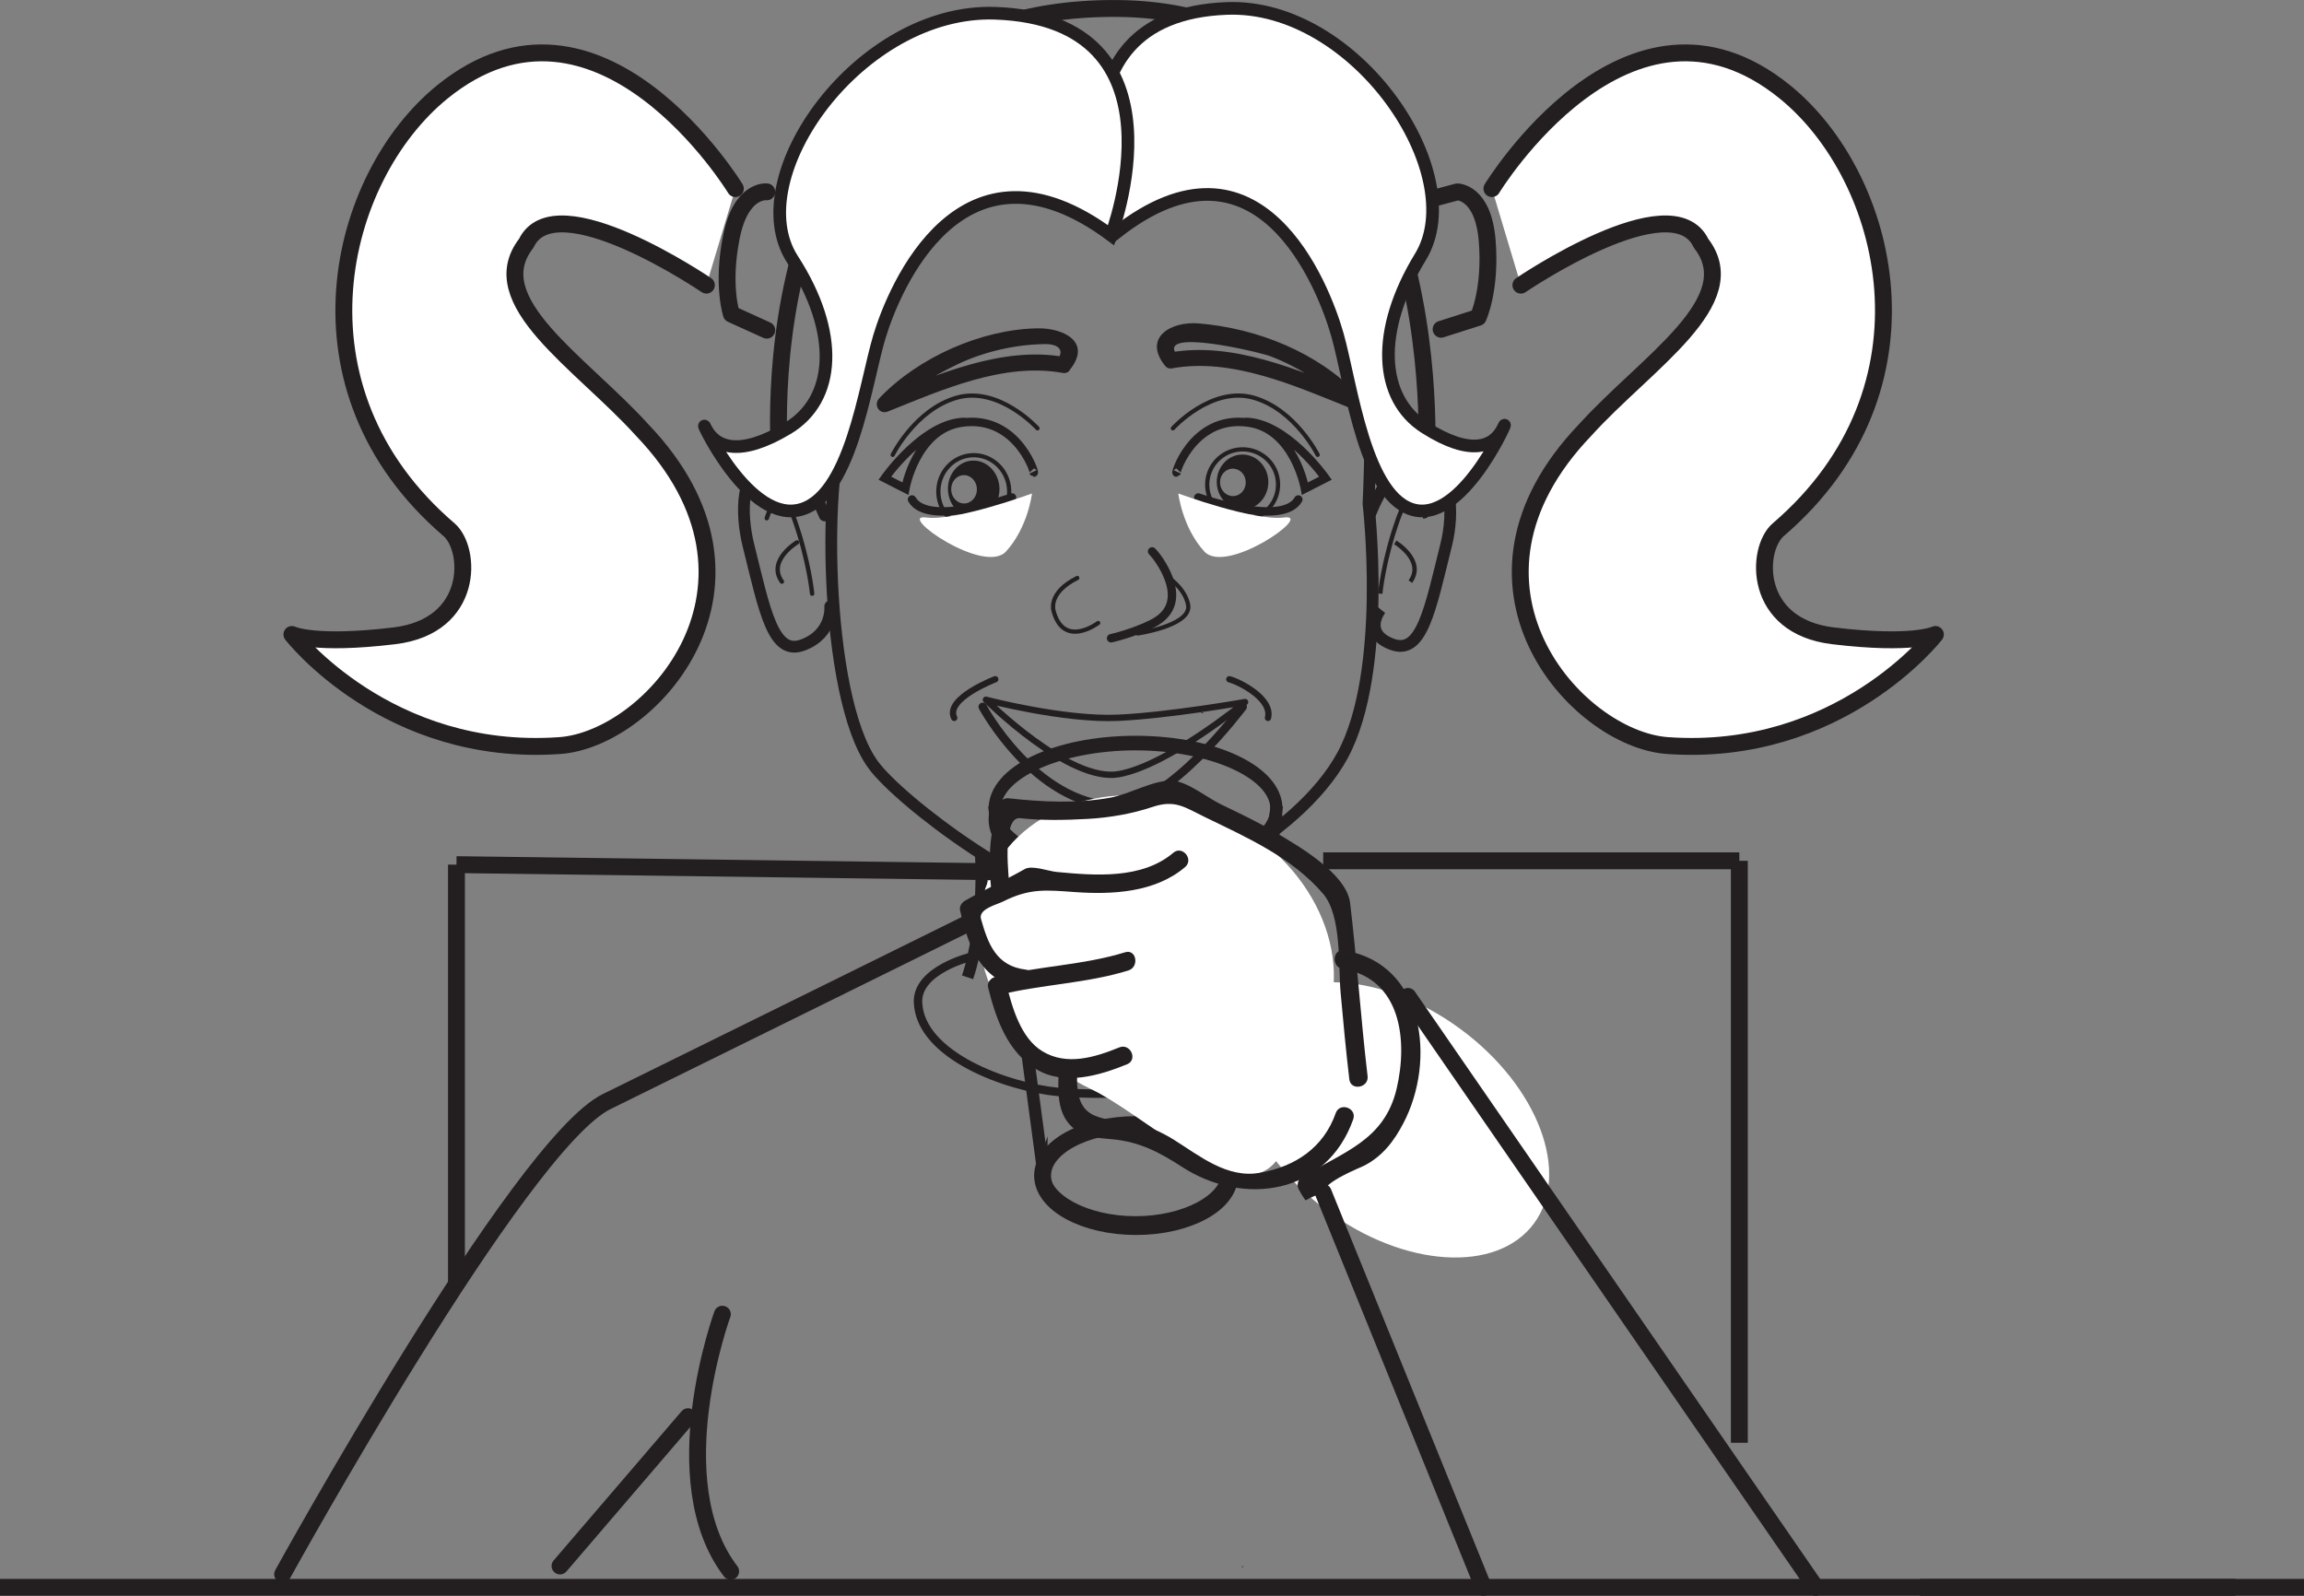 <?xml version="1.0" encoding="UTF-8"?>
<svg xmlns="http://www.w3.org/2000/svg" xmlns:xlink="http://www.w3.org/1999/xlink" width="272.984pt" height="189.096pt" viewBox="0 0 272.984 189.096" version="1.1">
<rect x="0" y="0" width="272.984" height="189.096" fill="#808080" stroke="none"/>
<defs>
<clipPath id="clip1">
  <path d="M 0 187 L 266 187 L 266 189.098 L 0 189.098 Z M 0 187 "/>
</clipPath>
<clipPath id="clip2">
  <path d="M 226 187 L 272.984 187 L 272.984 189.098 L 226 189.098 Z M 226 187 "/>
</clipPath>
<clipPath id="clip3">
  <path d="M 138 89 L 244 89 L 244 189.098 L 138 189.098 Z M 138 89 "/>
</clipPath>
<clipPath id="clip4">
  <path d="M 128 113 L 205 113 L 205 189.098 L 128 189.098 Z M 128 113 "/>
</clipPath>
</defs>
<g id="surface1">
<path style=" stroke:none;fill-rule:nonzero;fill:rgb(13.73%,12.16%,12.549%);fill-opacity:1;" d="M 126.781 43.789 C 129.395 40.508 125.977 38.848 122.922 38.906 C 116.281 39.02 108.793 42.348 104.188 47.18 C 103.449 47.949 104.168 49.176 105.203 48.762 C 111.594 46.199 118.906 42.922 125.914 44.191 C 127.121 44.406 127.285 42.52 126.094 42.301 C 118.762 40.984 111.062 44.379 104.391 47.051 C 104.73 47.578 105.074 48.102 105.41 48.629 C 107.629 46.301 110.477 44.594 113.352 43.215 C 116.551 41.68 120.207 40.836 123.754 40.773 C 125.355 40.746 126.227 41.449 125.23 42.703 C 124.461 43.664 126.023 44.742 126.781 43.789 "/>
<path style=" stroke:none;fill-rule:nonzero;fill:rgb(13.73%,12.16%,12.549%);fill-opacity:1;" d="M 139.469 42.098 C 136.836 38.789 149.168 41.695 150.559 42.227 C 153.77 43.469 157.109 45.523 159.504 48.043 C 159.855 47.539 160.203 47.039 160.555 46.539 C 153.777 43.824 146.031 40.434 138.582 41.777 C 137.379 41.992 137.707 43.863 138.91 43.641 C 145.984 42.367 153.445 45.734 159.895 48.316 C 160.758 48.66 161.609 47.512 160.949 46.816 C 156.102 41.723 148.934 38.906 142.047 38.324 C 138.738 38.039 135.387 40 138.023 43.324 C 138.781 44.281 140.23 43.051 139.469 42.098 "/>
<path style="fill:none;stroke-width:1.393;stroke-linecap:butt;stroke-linejoin:miter;stroke:rgb(13.73%,12.16%,12.549%);stroke-opacity:1;stroke-miterlimit:4;" d="M -0.001 -0 C -0.001 -0 2.319 -19.75 -3.048 -29.738 C -8.411 -39.715 -24.782 -47.66 -31.595 -47.469 C -39.645 -47.246 -55.493 -35.313 -58.712 -30.879 C -64.634 -22.731 -64.677 5.058 -61.767 9.918 C -57.188 17.543 -64.243 22.355 -56.735 31.219 C -50.716 38.332 -42.153 41.496 -37.599 37.523 C -29.767 30.691 -28.696 33.812 -21.333 37.801 C -12.794 42.418 -0.536 28.691 -0.001 19.824 C 0.538 10.961 -0.001 -0 -0.001 -0 Z M -0.001 -0 " transform="matrix(1,0,0,-1,162.145,59.715)"/>
<path style="fill:none;stroke-width:1.393;stroke-linecap:butt;stroke-linejoin:miter;stroke:rgb(13.73%,12.16%,12.549%);stroke-opacity:1;stroke-miterlimit:4;" d="M -0.001 0 C -0.001 0 -3.88 -10.617 -1.731 -14.871 " transform="matrix(1,0,0,-1,143.083,103.942)"/>
<path style="fill:none;stroke-width:1.393;stroke-linecap:butt;stroke-linejoin:miter;stroke:rgb(13.73%,12.16%,12.549%);stroke-opacity:1;stroke-miterlimit:4;" d="M -0 0.002 C -0 0.002 0.582 -8.291 -1.563 -14.729 " transform="matrix(1,0,0,-1,116.204,101.08)"/>
<path style="fill:none;stroke-width:1.393;stroke-linecap:round;stroke-linejoin:round;stroke:rgb(13.73%,12.16%,12.549%);stroke-opacity:1;stroke-miterlimit:4;" d="M 0.002 0.001 C 0.002 0.001 -2.908 7.27 -6.463 6.462 C -10.021 5.657 -9.963 0.169 -9.049 -3.503 C -7.107 -11.312 -6.139 -16.698 -2.584 -15.351 C 0.971 -14.007 0.65 -10.777 0.65 -10.777 " transform="matrix(1,0,0,-1,97.717,61.079)"/>
<path style="fill:none;stroke-width:0.522;stroke-linecap:round;stroke-linejoin:round;stroke:rgb(13.73%,12.16%,12.549%);stroke-opacity:1;stroke-miterlimit:4;" d="M -0.001 0 C -0.001 0 1.433 5.008 3.222 0 C 5.003 -5.007 5.371 -8.937 5.371 -8.937 " transform="matrix(1,0,0,-1,90.852,61.41)"/>
<path style="fill:none;stroke-width:0.522;stroke-linecap:round;stroke-linejoin:round;stroke:rgb(13.73%,12.16%,12.549%);stroke-opacity:1;stroke-miterlimit:4;" d="M -0 -0.001 C -0 -0.001 -3.582 -2.146 -1.793 -4.65 " transform="matrix(1,0,0,-1,94.434,64.272)"/>
<path style="fill:none;stroke-width:1.393;stroke-linecap:butt;stroke-linejoin:miter;stroke:rgb(13.73%,12.16%,12.549%);stroke-opacity:1;stroke-miterlimit:4;" d="M -0.002 0.001 C -0.002 0.001 2.674 7.271 6.229 6.462 C 9.783 5.661 9.963 0.173 9.053 -3.499 C 7.115 -11.307 6.139 -16.698 2.584 -15.35 C -0.971 -14.003 1.26 -11.214 1.26 -11.214 " transform="matrix(1,0,0,-1,162.314,60.986)"/>
<path style="fill:none;stroke-width:0.522;stroke-linecap:butt;stroke-linejoin:miter;stroke:rgb(13.73%,12.16%,12.549%);stroke-opacity:1;stroke-miterlimit:4;" d="M -0.001 0 C -0.001 0 -1.431 5.008 -3.216 0 C -5.005 -5.007 -5.36 -8.937 -5.36 -8.937 " transform="matrix(1,0,0,-1,168.892,61.41)"/>
<path style="fill:none;stroke-width:0.522;stroke-linecap:butt;stroke-linejoin:miter;stroke:rgb(13.73%,12.16%,12.549%);stroke-opacity:1;stroke-miterlimit:4;" d="M 0 -0.001 C 0 -0.001 3.578 -2.146 1.785 -4.65 " transform="matrix(1,0,0,-1,165.316,64.272)"/>
<path style=" stroke:none;fill-rule:nonzero;fill:rgb(13.73%,12.16%,12.549%);fill-opacity:1;" d="M 142.344 84.488 L 142.523 84.488 C 142.574 84.488 142.578 84.41 142.527 84.41 L 142.352 84.41 C 142.301 84.41 142.293 84.488 142.344 84.488 "/>
<path style=" stroke:none;fill-rule:nonzero;fill:rgb(13.73%,12.16%,12.549%);fill-opacity:1;" d="M 114.285 59.66 C 113.441 59.695 112.73 58.965 112.699 58.035 C 112.664 57.109 113.312 56.336 114.16 56.305 C 115.004 56.273 115.715 56.996 115.746 57.922 C 115.781 58.852 115.125 59.633 114.285 59.66 M 115.242 54.578 C 113.555 54.641 112.246 56.195 112.316 58.051 C 112.383 59.906 113.801 61.359 115.488 61.297 C 117.176 61.238 118.484 59.684 118.418 57.828 C 118.344 55.969 116.926 54.516 115.242 54.578 "/>
<path style="fill:none;stroke-width:0.5;stroke-linecap:butt;stroke-linejoin:miter;stroke:rgb(13.73%,12.16%,12.549%);stroke-opacity:1;stroke-miterlimit:4;" d="M 0.001 0 C 0.091 -2.379 -1.718 -4.375 -4.038 -4.461 C -6.354 -4.543 -8.3 -2.687 -8.39 -0.312 C -8.472 2.071 -6.671 4.067 -4.351 4.157 C -2.03 4.239 -0.085 2.375 0.001 0 Z M 0.001 0 " transform="matrix(1,0,0,-1,119.569,58.098)"/>
<path style=" stroke:none;fill-rule:nonzero;fill:rgb(13.73%,12.16%,12.549%);fill-opacity:1;" d="M 146.137 58.785 C 145.293 58.816 144.582 58.113 144.551 57.215 C 144.52 56.316 145.172 55.566 146.012 55.535 C 146.859 55.504 147.57 56.203 147.598 57.102 C 147.637 58 146.977 58.758 146.137 58.785 M 147.102 53.863 C 145.414 53.926 144.102 55.434 144.168 57.23 C 144.234 59.027 145.652 60.434 147.34 60.371 C 149.023 60.309 150.336 58.801 150.273 57.008 C 150.203 55.203 148.789 53.801 147.102 53.863 "/>
<path style="fill:none;stroke-width:0.5;stroke-linecap:butt;stroke-linejoin:miter;stroke:rgb(13.73%,12.16%,12.549%);stroke-opacity:1;stroke-miterlimit:4;" d="M -0.002 -0 C 0.08 -2.309 -1.728 -4.242 -4.045 -4.324 C -6.357 -4.41 -8.311 -2.613 -8.393 -0.313 C -8.475 1.996 -6.666 3.93 -4.35 4.016 C -2.029 4.101 -0.084 2.301 -0.002 -0 Z M -0.002 -0 " transform="matrix(1,0,0,-1,151.428,57.266)"/>
<path style="fill:none;stroke-width:0.75;stroke-linecap:round;stroke-linejoin:round;stroke:rgb(13.73%,12.16%,12.549%);stroke-opacity:1;stroke-miterlimit:4;" d="M -0.001 -0.002 C -0.001 -0.002 -9.017 -1.591 -15.048 -1.865 C -21.47 -2.158 -30.712 0.272 -30.712 0.272 C -30.712 0.272 -20.833 -9.607 -14.954 -8.545 C -9.079 -7.474 -0.001 -0.002 -0.001 -0.002 Z M -0.001 -0.002 " transform="matrix(1,0,0,-1,147.524,83.19)"/>
<path style="fill:none;stroke-width:1;stroke-linecap:round;stroke-linejoin:round;stroke:rgb(13.73%,12.16%,12.549%);stroke-opacity:1;stroke-miterlimit:4;" d="M 0.001 0.001 C 0.001 0.001 -8.901 -11.921 -15.046 -11.749 C -24.659 -11.484 -30.804 0.001 -30.804 0.001 " transform="matrix(1,0,0,-1,147.237,83.759)"/>
<path style="fill:none;stroke-width:0.75;stroke-linecap:round;stroke-linejoin:round;stroke:rgb(13.73%,12.16%,12.549%);stroke-opacity:1;stroke-miterlimit:4;" d="M -0.002 0.001 C 1.143 -0.288 5.146 -2.284 4.576 -4.573 " transform="matrix(1,0,0,-1,145.658,80.493)"/>
<path style="fill:none;stroke-width:0.75;stroke-linecap:round;stroke-linejoin:round;stroke:rgb(13.73%,12.16%,12.549%);stroke-opacity:1;stroke-miterlimit:4;" d="M 0 0.001 C 0 0.001 -6.003 -2.284 -4.859 -4.573 " transform="matrix(1,0,0,-1,117.918,80.493)"/>
<path style="fill:none;stroke-width:0.5;stroke-linecap:round;stroke-linejoin:round;stroke:rgb(13.73%,12.16%,12.549%);stroke-opacity:1;stroke-miterlimit:4;" d="M 0.001 -0.002 C 0.001 -0.002 -4.577 5.049 -9.577 3.623 C -14.487 2.217 -17.155 -3.146 -17.155 -3.146 " transform="matrix(1,0,0,-1,122.924,50.752)"/>
<path style="fill-rule:nonzero;fill:rgb(13.73%,12.16%,12.549%);fill-opacity:1;stroke-width:1;stroke-linecap:butt;stroke-linejoin:miter;stroke:rgb(13.73%,12.16%,12.549%);stroke-opacity:1;stroke-miterlimit:10;" d="M -0.001 -0.002 L -5.759 43.084 L -5.33 43.241 L 0.432 0.155 Z M -0.001 -0.002 " transform="matrix(1,0,0,-1,123.4,138.987)"/>
<path style="fill-rule:nonzero;fill:rgb(13.73%,12.16%,12.549%);fill-opacity:1;stroke-width:1;stroke-linecap:butt;stroke-linejoin:miter;stroke:rgb(13.73%,12.16%,12.549%);stroke-opacity:1;stroke-miterlimit:10;" d="M 0 -0.002 L -0.434 0.155 L 5.324 43.241 L 5.762 43.084 Z M 0 -0.002 " transform="matrix(1,0,0,-1,145.688,138.987)"/>
<path style=" stroke:none;fill-rule:nonzero;fill:rgb(13.73%,12.16%,12.549%);fill-opacity:1;" d="M 151.227 95.73 C 151.227 95.762 151.23 95.793 151.23 95.824 C 151.23 96.254 151.152 96.676 151.008 97.086 C 151.008 101.102 143.465 104.492 134.543 104.492 C 125.621 104.492 118.078 101.102 118.078 97.086 C 117.934 96.676 117.855 96.254 117.855 95.824 C 117.855 95.793 117.859 95.762 117.859 95.73 C 117.715 96.172 117.633 96.621 117.633 97.086 C 117.633 101.645 125.062 105.219 134.543 105.219 C 144.027 105.219 151.453 101.645 151.453 97.086 C 151.453 96.621 151.371 96.172 151.227 95.73 "/>
<path style="fill:none;stroke-width:1;stroke-linecap:butt;stroke-linejoin:miter;stroke:rgb(13.73%,12.16%,12.549%);stroke-opacity:1;stroke-miterlimit:10;" d="M 0.001 0.001 C 0.001 -0.03 0.005 -0.062 0.005 -0.093 C 0.005 -0.523 -0.073 -0.944 -0.218 -1.355 C -0.218 -5.37 -7.761 -8.761 -16.683 -8.761 C -25.605 -8.761 -33.147 -5.37 -33.147 -1.355 C -33.292 -0.944 -33.37 -0.523 -33.37 -0.093 C -33.37 -0.062 -33.366 -0.03 -33.366 0.001 C -33.511 -0.441 -33.593 -0.89 -33.593 -1.355 C -33.593 -5.913 -26.163 -9.487 -16.683 -9.487 C -7.198 -9.487 0.228 -5.913 0.228 -1.355 C 0.228 -0.89 0.145 -0.441 0.001 0.001 Z M 0.001 0.001 " transform="matrix(1,0,0,-1,151.226,95.731)"/>
<path style=" stroke:none;fill-rule:nonzero;fill:rgb(13.73%,12.16%,12.549%);fill-opacity:1;" d="M 134.543 88.418 C 125.617 88.418 118.078 91.809 118.078 95.824 C 118.078 99.84 125.617 103.234 134.543 103.234 C 143.469 103.234 151.012 99.84 151.012 95.824 C 151.012 91.809 143.469 88.418 134.543 88.418 M 134.543 103.961 C 125.062 103.961 117.633 100.387 117.633 95.824 C 117.633 91.262 125.062 87.688 134.543 87.688 C 144.023 87.688 151.453 91.262 151.453 95.824 C 151.453 100.387 144.023 103.961 134.543 103.961 "/>
<path style="fill:none;stroke-width:1;stroke-linecap:butt;stroke-linejoin:miter;stroke:rgb(13.73%,12.16%,12.549%);stroke-opacity:1;stroke-miterlimit:10;" d="M -0 -0 C -8.926 -0 -16.465 -3.391 -16.465 -7.406 C -16.465 -11.422 -8.926 -14.817 -0 -14.817 C 8.926 -14.817 16.469 -11.422 16.469 -7.406 C 16.469 -3.391 8.926 -0 -0 -0 Z M -0 -15.543 C -9.48 -15.543 -16.91 -11.969 -16.91 -7.406 C -16.91 -2.844 -9.48 0.73 -0 0.73 C 9.48 0.73 16.91 -2.844 16.91 -7.406 C 16.91 -11.969 9.48 -15.543 -0 -15.543 Z M -0 -15.543 " transform="matrix(1,0,0,-1,134.543,88.418)"/>
<path style=" stroke:none;fill-rule:nonzero;fill:rgb(13.73%,12.16%,12.549%);fill-opacity:1;" d="M 145.398 137.414 C 145.406 137.508 145.41 137.602 145.41 137.699 C 145.41 138.062 145.352 138.426 145.242 138.773 C 145.246 138.82 145.25 138.863 145.25 138.91 C 145.25 142.004 140.344 144.617 134.543 144.617 C 128.766 144.617 123.883 142.023 123.84 138.949 C 123.691 138.547 123.613 138.129 123.613 137.699 C 123.613 137.66 123.621 137.625 123.621 137.59 C 123.473 138.016 123.395 138.457 123.395 138.91 C 123.395 142.516 128.293 145.344 134.543 145.344 C 140.793 145.344 145.691 142.516 145.691 138.91 C 145.691 138.391 145.59 137.891 145.398 137.414 "/>
<path style="fill:none;stroke-width:1;stroke-linecap:butt;stroke-linejoin:miter;stroke:rgb(13.73%,12.16%,12.549%);stroke-opacity:1;stroke-miterlimit:10;" d="M 0.001 -0.002 C 0.009 -0.095 0.013 -0.189 0.013 -0.287 C 0.013 -0.65 -0.046 -1.013 -0.155 -1.361 C -0.151 -1.408 -0.147 -1.451 -0.147 -1.498 C -0.147 -4.592 -5.054 -7.205 -10.854 -7.205 C -16.632 -7.205 -21.515 -4.611 -21.558 -1.537 C -21.706 -1.134 -21.784 -0.717 -21.784 -0.287 C -21.784 -0.248 -21.776 -0.213 -21.776 -0.177 C -21.925 -0.603 -22.003 -1.045 -22.003 -1.498 C -22.003 -5.103 -17.104 -7.931 -10.854 -7.931 C -4.604 -7.931 0.294 -5.103 0.294 -1.498 C 0.294 -0.978 0.192 -0.478 0.001 -0.002 Z M 0.001 -0.002 " transform="matrix(1,0,0,-1,145.397,137.412)"/>
<path style=" stroke:none;fill-rule:nonzero;fill:rgb(13.73%,12.16%,12.549%);fill-opacity:1;" d="M 134.5 97.641 C 126.121 97.641 119.047 100.238 119.047 103.309 C 119.047 106.383 126.121 108.98 134.5 108.98 C 142.879 108.98 149.953 106.383 149.953 103.309 C 149.953 100.238 142.879 97.641 134.5 97.641 M 134.5 109.539 C 125.602 109.539 118.629 106.801 118.629 103.309 C 118.629 99.82 125.602 97.082 134.5 97.082 C 143.398 97.082 150.367 99.82 150.367 103.309 C 150.367 106.801 143.398 109.539 134.5 109.539 "/>
<path style="fill:none;stroke-width:1;stroke-linecap:butt;stroke-linejoin:miter;stroke:rgb(13.73%,12.16%,12.549%);stroke-opacity:1;stroke-miterlimit:10;" d="M 0 0.001 C -8.379 0.001 -15.453 -2.597 -15.453 -5.667 C -15.453 -8.741 -8.379 -11.339 0 -11.339 C 8.379 -11.339 15.453 -8.741 15.453 -5.667 C 15.453 -2.597 8.379 0.001 0 0.001 Z M 0 -11.898 C -8.898 -11.898 -15.871 -9.159 -15.871 -5.667 C -15.871 -2.179 -8.898 0.559 0 0.559 C 8.898 0.559 15.867 -2.179 15.867 -5.667 C 15.867 -9.159 8.898 -11.898 0 -11.898 Z M 0 -11.898 " transform="matrix(1,0,0,-1,134.5,97.641)"/>
<path style=" stroke:none;fill-rule:nonzero;fill:rgb(13.73%,12.16%,12.549%);fill-opacity:1;" d="M 123.73 103.312 C 123.73 102.102 125.09 101.012 127.258 100.25 C 127.215 100.199 127.176 100.145 127.137 100.094 C 124.922 100.895 123.527 102.039 123.527 103.312 C 123.527 105.516 127.711 107.344 133.121 107.629 C 133.137 107.562 133.156 107.496 133.18 107.43 C 127.855 107.16 123.73 105.418 123.73 103.312 "/>
<path style="fill:none;stroke-width:1;stroke-linecap:butt;stroke-linejoin:miter;stroke:rgb(13.73%,12.16%,12.549%);stroke-opacity:1;stroke-miterlimit:10;" d="M 0.001 -0.002 C 0.001 1.209 1.361 2.299 3.529 3.061 C 3.486 3.112 3.447 3.166 3.408 3.217 C 1.193 2.416 -0.202 1.272 -0.202 -0.002 C -0.202 -2.205 3.982 -4.033 9.392 -4.318 C 9.408 -4.252 9.427 -4.185 9.451 -4.119 C 4.126 -3.849 0.001 -2.107 0.001 -0.002 Z M 0.001 -0.002 " transform="matrix(1,0,0,-1,123.729,103.311)"/>
<path style=" stroke:none;fill-rule:nonzero;fill:rgb(13.73%,12.16%,12.549%);fill-opacity:1;" d="M 136.863 99.043 C 136.832 99.105 136.801 99.172 136.766 99.234 C 141.738 99.617 145.492 101.301 145.492 103.312 C 145.492 104.207 144.742 105.039 143.477 105.719 C 143.508 105.77 143.539 105.82 143.574 105.871 C 144.906 105.152 145.695 104.266 145.695 103.312 C 145.695 101.211 141.898 99.453 136.863 99.043 "/>
<path style="fill:none;stroke-width:1;stroke-linecap:butt;stroke-linejoin:miter;stroke:rgb(13.73%,12.16%,12.549%);stroke-opacity:1;stroke-miterlimit:10;" d="M -0 -0.001 C -0.031 -0.064 -0.063 -0.13 -0.098 -0.193 C 4.875 -0.575 8.629 -2.259 8.629 -4.271 C 8.629 -5.165 7.879 -5.997 6.613 -6.677 C 6.645 -6.728 6.676 -6.779 6.711 -6.829 C 8.043 -6.111 8.832 -5.224 8.832 -4.271 C 8.832 -2.169 5.035 -0.411 -0 -0.001 Z M -0 -0.001 " transform="matrix(1,0,0,-1,136.863,99.042)"/>
<path style=" stroke:none;fill-rule:nonzero;fill:rgb(13.73%,12.16%,12.549%);fill-opacity:1;" d="M 135.066 101.168 C 134.969 101.234 134.875 101.301 134.773 101.363 C 137.469 101.418 139.695 102.289 139.695 103.309 C 139.695 103.355 139.684 103.402 139.676 103.449 C 139.742 103.457 139.809 103.469 139.879 103.48 C 139.887 103.422 139.895 103.367 139.895 103.309 C 139.895 102.18 137.816 101.277 135.066 101.168 "/>
<path style="fill:none;stroke-width:1;stroke-linecap:butt;stroke-linejoin:miter;stroke:rgb(13.73%,12.16%,12.549%);stroke-opacity:1;stroke-miterlimit:10;" d="M 0.001 -0.001 C -0.097 -0.067 -0.19 -0.133 -0.292 -0.196 C 2.403 -0.251 4.63 -1.122 4.63 -2.141 C 4.63 -2.188 4.618 -2.235 4.61 -2.282 C 4.677 -2.29 4.743 -2.301 4.814 -2.313 C 4.821 -2.255 4.829 -2.2 4.829 -2.141 C 4.829 -1.012 2.751 -0.11 0.001 -0.001 Z M 0.001 -0.001 " transform="matrix(1,0,0,-1,135.065,101.167)"/>
<path style=" stroke:none;fill-rule:nonzero;fill:rgb(13.73%,12.16%,12.549%);fill-opacity:1;" d="M 129.305 103.309 C 129.305 102.844 129.77 102.41 130.531 102.066 C 130.414 102.047 130.301 102.027 130.188 102.004 C 129.508 102.363 129.102 102.812 129.102 103.309 C 129.102 104.477 131.316 105.398 134.199 105.461 C 134.25 105.395 134.297 105.324 134.355 105.262 C 131.602 105.23 129.305 104.352 129.305 103.309 "/>
<path style="fill:none;stroke-width:1;stroke-linecap:butt;stroke-linejoin:miter;stroke:rgb(13.73%,12.16%,12.549%);stroke-opacity:1;stroke-miterlimit:10;" d="M -0 0.002 C -0 0.467 0.465 0.9 1.227 1.244 C 1.109 1.264 0.996 1.283 0.883 1.306 C 0.203 0.947 -0.203 0.498 -0.203 0.002 C -0.203 -1.166 2.012 -2.088 4.895 -2.151 C 4.945 -2.084 4.992 -2.014 5.051 -1.951 C 2.297 -1.92 -0 -1.041 -0 0.002 Z M -0 0.002 " transform="matrix(1,0,0,-1,129.305,103.31)"/>
<path style="fill:none;stroke-width:2;stroke-linecap:butt;stroke-linejoin:miter;stroke:rgb(13.73%,12.16%,12.549%);stroke-opacity:1;stroke-miterlimit:4;" d="M -0.001 -0.002 C -0.001 -3.338 -4.962 -6.041 -11.083 -6.041 C -17.204 -6.041 -22.165 -3.338 -22.165 -0.002 C -22.165 3.334 -17.204 6.041 -11.083 6.041 C -4.962 6.041 -0.001 3.334 -0.001 -0.002 Z M -0.001 -0.002 " transform="matrix(1,0,0,-1,145.692,139.303)"/>
<path style="fill:none;stroke-width:1;stroke-linecap:butt;stroke-linejoin:miter;stroke:rgb(13.73%,12.16%,12.549%);stroke-opacity:1;stroke-miterlimit:4;" d="M -0.001 -0.001 C 0.511 -1.071 -1.575 6.866 -8.532 5.815 C -13.918 5.007 -15.157 -1.997 -15.157 -1.997 L -17.586 -0.759 C -17.586 -0.759 -12.915 5.913 -8.051 5.913 " transform="matrix(1,0,0,-1,122.422,55.905)"/>
<path style="fill:none;stroke-width:1;stroke-linecap:round;stroke-linejoin:round;stroke:rgb(13.73%,12.16%,12.549%);stroke-opacity:1;stroke-miterlimit:4;" d="M 0.001 -0 C 0.001 -0 8.04 -4.524 6.575 -9.149 C 4.86 -14.582 -9.722 -14.871 -15.726 -14.297 C -21.733 -13.727 -32.03 -10.008 -32.311 -3.719 C -32.491 0.168 -26.018 1.719 -26.018 1.719 " transform="matrix(1,0,0,-1,141.081,115.094)"/>
<path style="fill:none;stroke-width:2;stroke-linecap:round;stroke-linejoin:round;stroke:rgb(13.73%,12.16%,12.549%);stroke-opacity:1;stroke-miterlimit:4;" d="M 0 -0.001 C 0 -0.001 -35.293 -17.438 -43.468 -21.446 C -53.777 -26.505 -81.863 -77.458 -81.863 -77.458 " transform="matrix(1,0,0,-1,115.347,109.089)"/>
<path style="fill:none;stroke-width:1;stroke-linecap:round;stroke-linejoin:round;stroke:rgb(13.73%,12.16%,12.549%);stroke-opacity:1;stroke-miterlimit:4;" d="M -0.002 -0.002 C 0.385 -0.381 1.381 -1.658 1.947 -3.166 C 2.666 -5.06 2.678 -7.244 -0.002 -8.576 C -2.287 -9.724 -4.861 -10.295 -4.861 -10.295 " transform="matrix(1,0,0,-1,136.506,65.338)"/>
<path style="fill:none;stroke-width:0.5;stroke-linecap:round;stroke-linejoin:round;stroke:rgb(13.73%,12.16%,12.549%);stroke-opacity:1;stroke-miterlimit:4;" d="M -0.002 -0.002 C -0.002 -0.002 6.002 0.862 6.002 3.147 C 6.002 3.147 6.002 4.862 3.713 6.577 " transform="matrix(1,0,0,-1,134.795,75.061)"/>
<path style="fill:none;stroke-width:0.5;stroke-linecap:round;stroke-linejoin:round;stroke:rgb(13.73%,12.16%,12.549%);stroke-opacity:1;stroke-miterlimit:4;" d="M -0.002 -0.001 C -0.002 -0.001 -4.193 -3.172 -5.338 1.62 C -5.268 1.546 -5.955 3.601 -2.478 5.331 " transform="matrix(1,0,0,-1,130.119,73.82)"/>
<path style="fill:none;stroke-width:2;stroke-linecap:round;stroke-linejoin:round;stroke:rgb(13.73%,12.16%,12.549%);stroke-opacity:1;stroke-miterlimit:4;" d="M 0.001 -0.001 C 0.001 -0.001 -4.975 53.999 40.009 53.612 C 80.04 53.276 76.611 -0.142 76.611 -0.142 " transform="matrix(1,0,0,-1,92.397,54.616)"/>
<path style="fill:none;stroke-width:2;stroke-linecap:round;stroke-linejoin:round;stroke:rgb(13.73%,12.16%,12.549%);stroke-opacity:1;stroke-miterlimit:4;" d="M 0.002 0.002 L 3.963 1.064 C 3.963 1.064 7.033 1.092 7.506 -4.725 C 7.975 -10.537 6.436 -13.811 6.436 -13.811 L 2.045 -15.213 " transform="matrix(1,0,0,-1,168.701,23.803)"/>
<path style="fill-rule:nonzero;fill:rgb(100%,100%,100%);fill-opacity:1;stroke-width:2;stroke-linecap:round;stroke-linejoin:round;stroke:rgb(13.73%,12.16%,12.549%);stroke-opacity:1;stroke-miterlimit:4;" d="M -0.001 0.001 C -0.001 0.001 -16.165 26.532 -34.731 11.45 C -47.122 1.384 -53.466 -23.675 -33.931 -40.413 C -31.263 -42.702 -30.884 -51.847 -40.411 -52.991 C -49.946 -54.14 -52.544 -52.831 -52.544 -52.831 C -52.544 -52.831 -41.235 -67.46 -20.79 -65.995 C -9.95 -65.222 6.479 -46.894 -11.056 -28.593 C -18.302 -20.585 -30.118 -13.343 -24.778 -6.48 C -21.349 0.763 -3.435 -11.437 -3.435 -11.437 " transform="matrix(1,0,0,-1,87.13,22.352)"/>
<path style="fill-rule:nonzero;fill:rgb(100%,100%,100%);fill-opacity:1;stroke-width:2;stroke-linecap:round;stroke-linejoin:round;stroke:rgb(13.73%,12.16%,12.549%);stroke-opacity:1;stroke-miterlimit:4;" d="M 0.002 0.001 C 0.002 0.001 16.166 26.532 34.732 11.45 C 47.123 1.384 53.467 -23.675 33.932 -40.413 C 31.264 -42.702 30.881 -51.847 40.416 -52.991 C 49.943 -54.14 52.545 -52.831 52.545 -52.831 C 52.545 -52.831 41.232 -67.46 20.791 -65.995 C 9.951 -65.222 -6.479 -46.894 11.057 -28.593 C 18.303 -20.585 30.119 -13.343 24.783 -6.48 C 21.35 0.763 3.432 -11.437 3.432 -11.437 " transform="matrix(1,0,0,-1,176.764,22.352)"/>
<path style=" stroke:none;fill-rule:nonzero;fill:rgb(100%,100%,100%);fill-opacity:1;" d="M 156.574 122.234 C 154.586 126.406 153.777 137.605 149.27 138.977 C 144.129 140.539 135.051 131.816 129.289 129.07 C 118.484 123.914 113.176 112.496 117.438 103.566 C 121.695 94.637 133.91 91.578 144.715 96.734 C 155.523 101.891 160.836 113.309 156.574 122.234 "/>
<path style="fill:none;stroke-width:2;stroke-linecap:round;stroke-linejoin:round;stroke:rgb(13.73%,12.16%,12.549%);stroke-opacity:1;stroke-miterlimit:4;" d="M 0.001 -0.001 C 0.001 -0.001 -3.05 0.382 -4.19 -5.333 C -5.335 -11.056 -4.19 -14.489 -4.19 -14.489 L 0.001 -16.392 " transform="matrix(1,0,0,-1,90.847,22.733)"/>
<path style=" stroke:none;fill-rule:nonzero;fill:rgb(100%,100%,100%);fill-opacity:1;" d="M 132.266 27.559 C 132.266 27.559 122.973 1.844 145.367 1 C 160.652 0.422 174.293 20.633 168.293 30.449 C 162.949 39.188 163.379 47.195 168.84 50.66 C 174.293 54.125 177.027 52.973 178.117 50.66 C 179.211 48.352 173.754 61.629 167.742 60.477 C 161.742 59.32 160.105 45.461 158.465 39.688 C 156.832 33.914 149.188 14.285 132.266 27.559 "/>
<path style="fill:none;stroke-width:1.5;stroke-linecap:butt;stroke-linejoin:miter;stroke:rgb(13.73%,12.16%,12.549%);stroke-opacity:1;stroke-miterlimit:4;" d="M 0.001 0.001 C 0.001 0.001 -9.292 25.716 13.103 26.56 C 28.388 27.138 42.028 6.927 36.028 -2.889 C 30.685 -11.628 31.114 -19.635 36.575 -23.1 C 42.028 -26.565 44.763 -25.413 45.853 -23.1 C 46.946 -20.792 41.489 -34.069 35.478 -32.917 C 29.478 -31.76 27.841 -17.901 26.2 -12.128 C 24.567 -6.354 16.923 13.275 0.001 0.001 Z M 0.001 0.001 " transform="matrix(1,0,0,-1,132.265,27.56)"/>
<path style="fill:none;stroke-width:2;stroke-linecap:round;stroke-linejoin:round;stroke:rgb(13.73%,12.16%,12.549%);stroke-opacity:1;stroke-miterlimit:4;" d="M 0.001 -0.001 C 0.001 -0.001 -7.222 -19.727 0.985 -30.469 " transform="matrix(1,0,0,-1,85.585,155.73)"/>
<path style=" stroke:none;fill-rule:nonzero;fill:rgb(100%,100%,100%);fill-opacity:1;" d="M 181.746 144.98 C 177.359 150.91 166.375 150.223 157.211 143.441 C 148.043 136.66 144.164 126.359 148.547 120.43 C 152.934 114.5 163.918 115.191 173.086 121.973 C 182.254 128.75 186.129 139.051 181.746 144.98 "/>
<path style=" stroke:none;fill-rule:nonzero;fill:rgb(13.73%,12.16%,12.549%);fill-opacity:1;" d="M 147.211 185.73 C 147.309 185.73 147.32 185.586 147.23 185.586 C 147.137 185.586 147.125 185.73 147.211 185.73 "/>
<path style=" stroke:none;fill-rule:nonzero;fill:rgb(13.73%,12.16%,12.549%);fill-opacity:1;" d="M 154.672 142.238 C 155.34 141.887 156.039 141.57 156.777 141.301 C 156.941 140.008 161.125 138.387 161.613 138.137 C 163.797 137.023 165.168 135.227 166.281 133.09 C 170.164 125.672 168.785 114.188 159.27 112.625 C 157.871 112.395 157.695 114.594 159.086 114.816 C 166.016 115.957 166.816 123.281 165.484 128.98 C 164.016 135.258 159 136.512 154.148 139.578 C 153.754 139.828 153.648 140.488 153.848 140.883 C 154.102 141.375 154.379 141.824 154.672 142.238 "/>
<path style=" stroke:none;fill-rule:nonzero;fill:rgb(13.73%,12.16%,12.549%);fill-opacity:1;" d="M 162.035 127.512 C 161.227 120.688 160.781 113.824 159.965 106.996 C 159.535 103.461 153.656 100.145 151.051 98.598 C 148.996 97.379 146.809 96.352 144.652 95.309 C 143.008 94.508 140.758 92.656 138.973 92.516 C 136.824 92.34 133.805 94.121 131.535 94.527 C 127.566 95.234 123.473 95.031 119.488 94.594 C 119.004 94.539 118.523 94.863 118.363 95.32 C 117.16 98.754 117.074 102.227 117.488 105.82 C 117.648 107.234 119.812 106.848 119.66 105.441 C 119.527 104.352 118.652 96.711 120.848 96.953 C 123.516 97.242 126.195 97.188 128.871 97.039 C 131.449 96.895 134.129 96.434 136.578 95.613 C 139.23 94.727 140.367 95.66 142.734 96.809 C 147.754 99.25 153.035 101.582 156.75 105.895 C 158.984 108.477 158.547 114.406 158.84 117.641 C 159.148 121.062 159.469 124.484 159.871 127.898 C 160.043 129.305 162.207 128.914 162.035 127.512 "/>
<path style=" stroke:none;fill-rule:nonzero;fill:rgb(13.73%,12.16%,12.549%);fill-opacity:1;" d="M 139.012 101.055 C 135.289 104.219 129.695 103.754 125.148 103.32 C 124.234 103.227 122.277 102.496 121.43 102.977 C 119.113 104.289 116.695 105.395 114.379 106.703 C 113.957 106.945 113.641 107.391 113.754 107.898 C 114.746 112.328 116.391 116.527 121.383 117.09 C 122.789 117.254 122.969 115.062 121.562 114.902 C 117.98 114.492 117.039 111.742 116.23 108.891 C 115.895 107.715 118.133 107.184 118.82 106.84 C 122.016 105.23 123.926 105.465 127.383 105.711 C 131.824 106.027 136.879 105.754 140.41 102.75 C 141.488 101.828 140.082 100.137 139.012 101.055 "/>
<path style=" stroke:none;fill-rule:nonzero;fill:rgb(13.73%,12.16%,12.549%);fill-opacity:1;" d="M 133.305 112.844 C 128.297 114.387 123.027 114.473 117.961 115.742 C 117.414 115.883 116.918 116.402 117.07 117.016 C 118.004 120.719 119.344 124.613 122.762 126.691 C 126.074 128.703 130.254 127.453 133.535 126.117 C 134.852 125.578 133.926 123.582 132.617 124.117 C 129.719 125.297 126.383 126.324 123.5 124.57 C 120.918 123 119.922 119.34 119.234 116.637 C 118.938 117.055 118.645 117.484 118.344 117.906 C 123.41 116.637 128.676 116.551 133.68 115.004 C 135.02 114.598 134.656 112.426 133.305 112.844 "/>
<path style=" stroke:none;fill-rule:nonzero;fill:rgb(13.73%,12.16%,12.549%);fill-opacity:1;" d="M 125.453 126.793 C 125.297 129.598 125.191 132.742 128 134.23 C 129.148 134.844 130.602 134.883 131.867 135.008 C 135.035 135.312 137.406 136.559 140.043 138.27 C 147.305 142.988 157.176 141.578 160.332 132.637 C 160.805 131.305 158.738 130.562 158.262 131.898 C 156.816 136 153.477 138.234 149.27 138.977 C 145.371 139.668 142.121 136.953 139.074 135.051 C 137.551 134.098 135.84 133.348 134.051 133.074 C 129.832 132.434 127.336 132.617 127.637 126.969 C 127.719 125.559 125.527 125.367 125.453 126.793 "/>
<g clip-path="url(#clip1)" clip-rule="nonzero">
<path style="fill:none;stroke-width:2;stroke-linecap:butt;stroke-linejoin:miter;stroke:rgb(13.73%,12.16%,12.549%);stroke-opacity:1;stroke-miterlimit:4;" d="M 0 -0.002 L 264.871 -0.002 " transform="matrix(1,0,0,-1,0,188.096)"/>
</g>
<g clip-path="url(#clip2)" clip-rule="nonzero">
<path style="fill:none;stroke-width:2;stroke-linecap:butt;stroke-linejoin:miter;stroke:rgb(13.73%,12.16%,12.549%);stroke-opacity:1;stroke-miterlimit:4;" d="M -0 -0.002 L 45.496 -0.002 " transform="matrix(1,0,0,-1,227.488,188.096)"/>
</g>
<path style="fill:none;stroke-width:2;stroke-linecap:round;stroke-linejoin:round;stroke:rgb(13.73%,12.16%,12.549%);stroke-opacity:1;stroke-miterlimit:4;" d="M 0.001 -0.001 L -15.167 -17.692 " transform="matrix(1,0,0,-1,81.519,167.874)"/>
<path style="fill:none;stroke-width:1;stroke-linecap:round;stroke-linejoin:round;stroke:rgb(13.73%,12.16%,12.549%);stroke-opacity:1;stroke-miterlimit:4;" d="M 0.001 0.002 C 0.001 0.002 -9.952 -3.553 -11.846 -0.236 " transform="matrix(1,0,0,-1,119.905,58.951)"/>
<path style=" stroke:none;fill-rule:nonzero;fill:rgb(100%,100%,100%);fill-opacity:1;" d="M 122.273 58.477 C 122.273 58.477 113.273 61.793 109.715 61.32 C 106.16 60.848 116.59 68.191 119.195 65.348 C 121.801 62.504 122.273 58.477 122.273 58.477 "/>
<path style="fill:none;stroke-width:0.5;stroke-linecap:round;stroke-linejoin:round;stroke:rgb(13.73%,12.16%,12.549%);stroke-opacity:1;stroke-miterlimit:4;" d="M 0.002 -0.002 C 0.002 -0.002 4.576 5.049 9.58 3.623 C 14.482 2.217 17.158 -3.146 17.158 -3.146 " transform="matrix(1,0,0,-1,138.963,50.752)"/>
<path style="fill:none;stroke-width:1;stroke-linecap:butt;stroke-linejoin:miter;stroke:rgb(13.73%,12.16%,12.549%);stroke-opacity:1;stroke-miterlimit:4;" d="M 0.002 -0.001 C -0.506 -1.071 1.572 6.866 8.533 5.815 C 13.916 5.007 15.154 -1.997 15.154 -1.997 L 17.584 -0.759 C 17.584 -0.759 12.912 5.913 8.057 5.913 " transform="matrix(1,0,0,-1,139.463,55.905)"/>
<path style="fill:none;stroke-width:1;stroke-linecap:round;stroke-linejoin:round;stroke:rgb(13.73%,12.16%,12.549%);stroke-opacity:1;stroke-miterlimit:4;" d="M -0.002 0.002 C -0.002 0.002 9.955 -3.553 11.85 -0.236 " transform="matrix(1,0,0,-1,141.978,58.951)"/>
<path style=" stroke:none;fill-rule:nonzero;fill:rgb(100%,100%,100%);fill-opacity:1;" d="M 139.609 58.477 C 139.609 58.477 148.617 61.793 152.172 61.32 C 155.723 60.848 145.301 68.191 142.688 65.348 C 140.086 62.504 139.609 58.477 139.609 58.477 "/>
<path style=" stroke:none;fill-rule:nonzero;fill:rgb(100%,100%,100%);fill-opacity:1;" d="M 131.645 27.879 C 131.645 27.879 141.379 2.406 117.918 1.57 C 101.906 1.004 87.609 21.016 93.898 30.738 C 99.496 39.395 99.047 47.324 93.332 50.754 C 87.609 54.188 84.754 53.043 83.609 50.754 C 82.465 48.469 88.18 61.621 94.469 60.477 C 100.766 59.336 102.477 45.605 104.195 39.891 C 105.914 34.172 113.914 14.723 131.645 27.879 "/>
<path style="fill:none;stroke-width:1.5;stroke-linecap:butt;stroke-linejoin:miter;stroke:rgb(13.73%,12.16%,12.549%);stroke-opacity:1;stroke-miterlimit:4;" d="M 0.002 0 C 0.002 0 9.736 25.473 -13.725 26.309 C -29.736 26.875 -44.033 6.864 -37.744 -2.859 C -32.147 -11.515 -32.596 -19.445 -38.311 -22.875 C -44.033 -26.308 -46.889 -25.164 -48.033 -22.875 C -49.178 -20.59 -43.463 -33.742 -37.174 -32.597 C -30.877 -31.457 -29.166 -17.726 -27.447 -12.011 C -25.729 -6.293 -17.729 13.157 0.002 0 Z M 0.002 0 " transform="matrix(1,0,0,-1,131.643,27.879)"/>
<g clip-path="url(#clip3)" clip-rule="nonzero">
<path style="fill:none;stroke-width:2;stroke-linecap:round;stroke-linejoin:miter;stroke:rgb(13.73%,12.16%,12.549%);stroke-opacity:1;stroke-miterlimit:10;" d="M 0 0.001 L 48.313 -70.027 " transform="matrix(1,0,0,-1,166.816,118.071)"/>
</g>
<g clip-path="url(#clip4)" clip-rule="nonzero">
<path style="fill:none;stroke-width:2;stroke-linecap:round;stroke-linejoin:miter;stroke:rgb(13.73%,12.16%,12.549%);stroke-opacity:1;stroke-miterlimit:10;" d="M 0 -0.002 L 18.984 -46.798 " transform="matrix(1,0,0,-1,156.777,141.299)"/>
</g>
<path style="fill:none;stroke-width:2;stroke-linecap:butt;stroke-linejoin:miter;stroke:rgb(13.73%,12.16%,12.549%);stroke-opacity:1;stroke-miterlimit:4;" d="M -0.001 -0.001 L -0.001 49.722 " transform="matrix(1,0,0,-1,54.083,152.179)"/>
<path style="fill:none;stroke-width:2;stroke-linecap:butt;stroke-linejoin:miter;stroke:rgb(13.73%,12.16%,12.549%);stroke-opacity:1;stroke-miterlimit:4;" d="M -0.001 -0 L 64.546 -0.856 " transform="matrix(1,0,0,-1,54.083,102.457)"/>
<path style="fill:none;stroke-width:2;stroke-linecap:butt;stroke-linejoin:miter;stroke:rgb(13.73%,12.16%,12.549%);stroke-opacity:1;stroke-miterlimit:4;" d="M 0 -0.001 L 49.305 -0.001 " transform="matrix(1,0,0,-1,156.777,102.003)"/>
<path style="fill:none;stroke-width:2;stroke-linecap:butt;stroke-linejoin:miter;stroke:rgb(13.73%,12.16%,12.549%);stroke-opacity:1;stroke-miterlimit:4;" d="M -0.001 -0.001 L -0.001 -68.962 " transform="matrix(1,0,0,-1,206.083,102.003)"/>
</g>
</svg>
